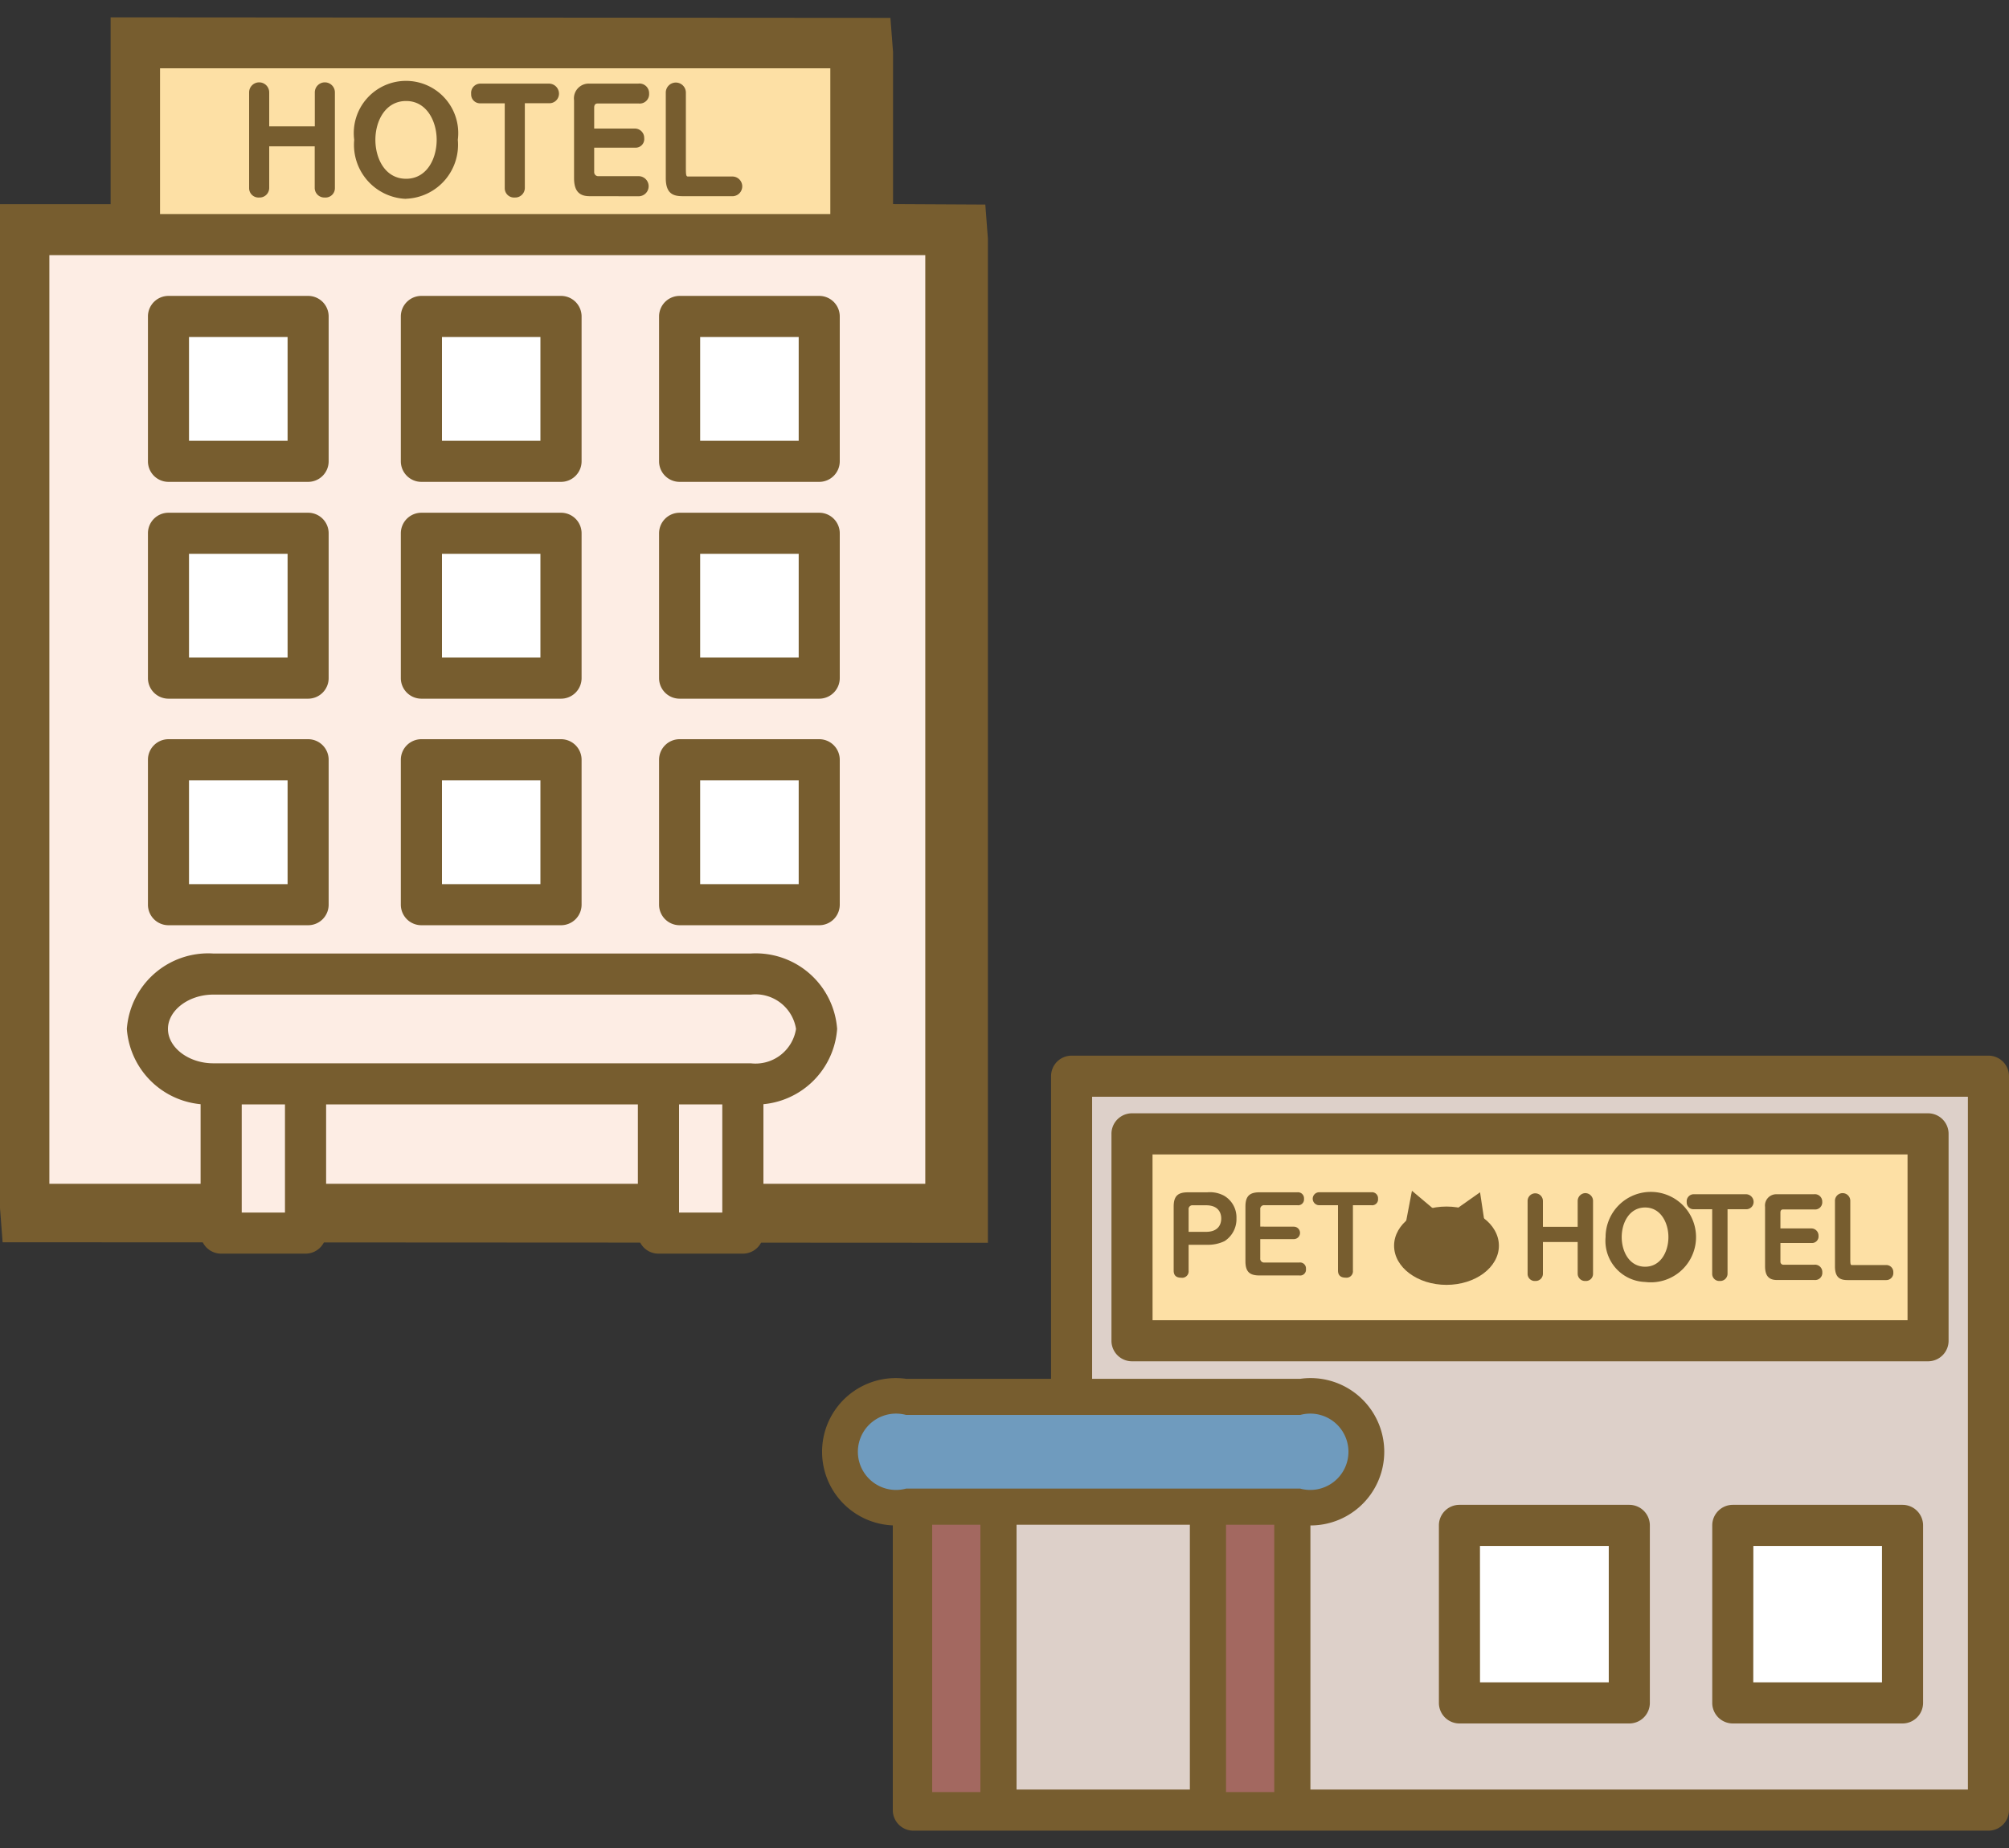 <svg xmlns="http://www.w3.org/2000/svg" width="100" height="92" viewBox="0 0 100 92"><rect x="0" y="0" width="100" height="92" fill="#333333" stroke="none"/><defs><style>.a{fill:#775d2f;}.b{fill:#fdede4;}.c{fill:#fde0a5;}.d{fill:#fff;}.e{fill:#ddd0c9;}.f{fill:#a36860;}.g{fill:#6f9bbe;}</style></defs><title>opt_img06_1</title><polygon class="a" points="47.471 11.891 47.341 11.891 47.341 11.866 42.748 11.866 42.748 2.593 42.617 2.593 42.617 2.567 7.209 2.567 7.209 11.866 1.703 11.866 1.703 60.141 1.834 60.141 1.834 60.168 11.407 60.168 15.603 60.168 33.176 60.168 37.374 60.168 47.471 60.168 47.471 22.48 47.471 20.491 47.471 11.891"/><path class="a" d="M49.174,61.87.13,61.844,0,60.141V10.164H5.506V.863L44.321.89l.131,1.7v7.571l4.593.024.129,1.7ZM3.409,58.464H45.767V13.594l-4.723-.024,0-9.3H8.913v9.3H3.407Z"/><polygon class="b" points="42.222 2.356 6.812 2.356 6.812 11.654 1.305 11.654 1.305 59.929 46.942 59.929 46.942 11.654 42.222 11.654 42.222 2.356"/><path class="a" d="M46.942,60.952H1.305A1.023,1.023,0,0,1,.283,59.929V11.654a1.022,1.022,0,0,1,1.022-1.022H5.79V2.356A1.023,1.023,0,0,1,6.812,1.333h35.41a1.023,1.023,0,0,1,1.022,1.023v8.276h3.7a1.022,1.022,0,0,1,1.022,1.022V59.929A1.023,1.023,0,0,1,46.942,60.952ZM2.327,58.906H45.92V12.677h-3.7A1.022,1.022,0,0,1,41.2,11.654V3.379H7.834v8.275a1.022,1.022,0,0,1-1.022,1.023H2.327Z"/><rect class="c" x="6.944" y="2.379" width="35.408" height="10.49"/><path class="a" d="M42.353,13.892H6.944a1.023,1.023,0,0,1-1.022-1.023V2.379A1.023,1.023,0,0,1,6.944,1.356H42.353a1.023,1.023,0,0,1,1.022,1.023v10.49A1.023,1.023,0,0,1,42.353,13.892ZM7.966,11.846H41.33V3.4H7.966Z"/><rect class="b" x="1.434" y="11.678" width="45.639" height="48.276"/><path class="a" d="M47.074,60.977H1.434A1.023,1.023,0,0,1,.412,59.955V11.679a1.023,1.023,0,0,1,1.022-1.023h45.64A1.023,1.023,0,0,1,48.1,11.679V59.955A1.022,1.022,0,0,1,47.074,60.977ZM2.457,58.932h43.6V12.7H2.457Z"/><rect class="b" x="11.01" y="51.332" width="4.197" height="10.056"/><path class="a" d="M15.207,62.411h-4.2a1.022,1.022,0,0,1-1.022-1.023V51.333A1.022,1.022,0,0,1,11.01,50.31h4.2a1.023,1.023,0,0,1,1.023,1.023V61.388A1.023,1.023,0,0,1,15.207,62.411Zm-3.175-2.046h2.153v-8.01H12.032Z"/><rect class="b" x="32.777" y="51.332" width="4.197" height="10.056"/><path class="a" d="M36.974,62.411h-4.2a1.023,1.023,0,0,1-1.023-1.023V51.333a1.023,1.023,0,0,1,1.023-1.023h4.2A1.022,1.022,0,0,1,38,51.333V61.388A1.022,1.022,0,0,1,36.974,62.411ZM33.8,60.365h2.153v-8.01H33.8Z"/><path class="b" d="M40.646,51.225a3.041,3.041,0,0,1-3.277,2.733H10.614a3.043,3.043,0,0,1-3.276-2.733,3.041,3.041,0,0,1,3.276-2.732H37.369a3.04,3.04,0,0,1,3.277,2.732"/><path class="a" d="M37.369,54.981H10.614a4.06,4.06,0,0,1-4.3-3.757,4.06,4.06,0,0,1,4.3-3.755H37.369a4.06,4.06,0,0,1,4.3,3.755A4.06,4.06,0,0,1,37.369,54.981ZM10.614,49.515c-1.222,0-2.254.782-2.254,1.709s1.032,1.711,2.254,1.711H37.369a2.042,2.042,0,0,0,2.254-1.711,2.041,2.041,0,0,0-2.254-1.709Z"/><rect class="d" x="8.386" y="37.827" width="6.951" height="7.212"/><path class="a" d="M15.337,46.061H8.386a1.022,1.022,0,0,1-1.022-1.023V37.827A1.023,1.023,0,0,1,8.386,36.8h6.951a1.023,1.023,0,0,1,1.022,1.023v7.211A1.022,1.022,0,0,1,15.337,46.061ZM9.408,44.016h4.907V38.85H9.408Z"/><rect class="d" x="8.386" y="26.548" width="6.951" height="7.212"/><path class="a" d="M15.337,34.783H8.386A1.023,1.023,0,0,1,7.364,33.76V26.549a1.022,1.022,0,0,1,1.022-1.023h6.951a1.022,1.022,0,0,1,1.022,1.023V33.76A1.023,1.023,0,0,1,15.337,34.783ZM9.408,32.737h4.907V27.571H9.408Z"/><rect class="d" x="8.386" y="15.753" width="6.951" height="7.213"/><path class="a" d="M15.337,23.989H8.386a1.023,1.023,0,0,1-1.022-1.023V15.753a1.022,1.022,0,0,1,1.022-1.022h6.951a1.022,1.022,0,0,1,1.022,1.022v7.213A1.023,1.023,0,0,1,15.337,23.989ZM9.408,21.943h4.907V16.776H9.408Z"/><rect class="d" x="33.828" y="37.827" width="6.951" height="7.212"/><path class="a" d="M40.778,46.061h-6.95a1.023,1.023,0,0,1-1.022-1.023V37.827A1.023,1.023,0,0,1,33.828,36.8h6.95A1.024,1.024,0,0,1,41.8,37.827v7.211A1.023,1.023,0,0,1,40.778,46.061Zm-5.927-2.045h4.905V38.85H34.851Z"/><rect class="d" x="33.828" y="26.548" width="6.951" height="7.212"/><path class="a" d="M40.778,34.783h-6.95a1.023,1.023,0,0,1-1.022-1.023V26.549a1.023,1.023,0,0,1,1.022-1.023h6.95A1.023,1.023,0,0,1,41.8,26.549V33.76A1.024,1.024,0,0,1,40.778,34.783Zm-5.927-2.046h4.905V27.571H34.851Z"/><rect class="d" x="33.828" y="15.753" width="6.951" height="7.213"/><path class="a" d="M40.778,23.989h-6.95a1.023,1.023,0,0,1-1.022-1.023V15.753a1.023,1.023,0,0,1,1.022-1.022h6.95A1.023,1.023,0,0,1,41.8,15.753v7.213A1.024,1.024,0,0,1,40.778,23.989Zm-5.927-2.046h4.905V16.776H34.851Z"/><rect class="d" x="20.975" y="37.827" width="6.952" height="7.212"/><path class="a" d="M27.926,46.061H20.975a1.023,1.023,0,0,1-1.023-1.023V37.827A1.024,1.024,0,0,1,20.975,36.8h6.951a1.024,1.024,0,0,1,1.023,1.023v7.211A1.023,1.023,0,0,1,27.926,46.061ZM22,44.016H26.9V38.85H22Z"/><rect class="d" x="20.975" y="26.548" width="6.952" height="7.212"/><path class="a" d="M27.926,34.783H20.975a1.024,1.024,0,0,1-1.023-1.023V26.549a1.023,1.023,0,0,1,1.023-1.023h6.951a1.023,1.023,0,0,1,1.023,1.023V33.76A1.024,1.024,0,0,1,27.926,34.783ZM22,32.737H26.9V27.571H22Z"/><rect class="d" x="20.975" y="15.753" width="6.952" height="7.213"/><path class="a" d="M27.926,23.989H20.975a1.024,1.024,0,0,1-1.023-1.023V15.753a1.023,1.023,0,0,1,1.023-1.022h6.951a1.023,1.023,0,0,1,1.023,1.022v7.213A1.024,1.024,0,0,1,27.926,23.989ZM22,21.943H26.9V16.776H22Z"/><path class="a" d="M13.4,7.285v2.07a.477.477,0,0,1-.5.478.466.466,0,0,1-.5-.463V4.6a.5.5,0,1,1,1,0V6.291H15.67V4.6a.5.5,0,1,1,1,0V9.37a.465.465,0,0,1-.5.463.48.48,0,0,1-.505-.478V7.285Z"/><path class="a" d="M20.215,8.9c-1.041,0-1.53-1-1.53-1.941s.5-1.931,1.53-1.931,1.521,1.016,1.521,1.931c0,.959-.5,1.941-1.521,1.941m0,.994A2.687,2.687,0,0,0,22.788,6.96a2.6,2.6,0,1,0-5.157,0A2.692,2.692,0,0,0,20.215,9.9"/><path class="a" d="M23.915,5.143a.442.442,0,0,1-.463-.468.462.462,0,0,1,.449-.512h3.423a.5.5,0,0,1,.5.5.476.476,0,0,1-.5.476h-1.2V9.355a.479.479,0,0,1-.5.478.463.463,0,0,1-.5-.463V5.143Z"/><path class="a" d="M29.345,9.767c-.556,0-.771-.31-.771-.9V4.992a.735.735,0,0,1,.757-.83h2.438a.481.481,0,0,1,.541.491.468.468,0,0,1-.514.5H29.741c-.128,0-.165.1-.165.208V6.4h2.012a.465.465,0,0,1,.478.477.428.428,0,0,1-.444.475H29.576V8.577a.2.2,0,0,0,.21.194h1.991a.5.5,0,1,1,.019,1Z"/><path class="a" d="M33.14,4.61a.5.5,0,1,1,1,0V8.259c0,.412,0,.528.1.528h2.215a.491.491,0,0,1,.044.98H33.977c-.465,0-.837-.124-.837-.9Z"/><polygon class="e" points="53.339 53.579 53.339 71.698 45.463 71.698 45.463 90.115 98.977 90.115 98.977 53.579 53.339 53.579"/><path class="a" d="M98.977,91.137H45.462a1.023,1.023,0,0,1-1.022-1.023V71.7a1.023,1.023,0,0,1,1.022-1.023h6.855v-17.1a1.023,1.023,0,0,1,1.022-1.023H98.977A1.024,1.024,0,0,1,100,53.579V90.114A1.024,1.024,0,0,1,98.977,91.137ZM46.484,89.091h51.47V54.6H54.361V71.7a1.023,1.023,0,0,1-1.022,1.023H46.484Z"/><rect class="d" x="72.645" y="75.938" width="8.453" height="8.834"/><path class="a" d="M81.1,85.8H72.645a1.023,1.023,0,0,1-1.022-1.023V75.939a1.022,1.022,0,0,1,1.022-1.023H81.1a1.024,1.024,0,0,1,1.023,1.023v8.833A1.024,1.024,0,0,1,81.1,85.8Zm-7.431-2.046h6.409V76.962H73.667Z"/><rect class="d" x="86.252" y="75.938" width="8.453" height="8.834"/><path class="a" d="M94.7,85.8H86.252a1.024,1.024,0,0,1-1.023-1.023V75.939a1.024,1.024,0,0,1,1.023-1.023H94.7a1.024,1.024,0,0,1,1.023,1.023v8.833A1.024,1.024,0,0,1,94.7,85.8Zm-7.429-2.046h6.406V76.962H87.275Z"/><rect class="c" x="56.346" y="56.45" width="39.625" height="10.297"/><path class="a" d="M95.97,67.77H56.346a1.022,1.022,0,0,1-1.022-1.023v-10.3a1.022,1.022,0,0,1,1.022-1.023H95.97a1.023,1.023,0,0,1,1.023,1.023v10.3A1.023,1.023,0,0,1,95.97,67.77Zm-38.6-2.046h37.58V57.473H57.368Z"/><path class="a" d="M76.8,61.832v1.577a.361.361,0,0,1-.378.362.354.354,0,0,1-.384-.351V59.789a.381.381,0,1,1,.762,0v1.285h1.731V59.789a.391.391,0,0,1,.38-.391.387.387,0,0,1,.384.391V63.42a.353.353,0,0,1-.379.351.363.363,0,0,1-.385-.362V61.832Z"/><path class="a" d="M81.888,63.062c-.792,0-1.166-.764-1.166-1.476s.381-1.473,1.166-1.473,1.159.774,1.159,1.473c0,.729-.386,1.476-1.159,1.476m0,.759a2.251,2.251,0,1,0-1.968-2.235,2.047,2.047,0,0,0,1.968,2.235"/><path class="a" d="M84.31,60.2a.336.336,0,0,1-.352-.358.352.352,0,0,1,.342-.389h2.608a.384.384,0,0,1,.38.384.364.364,0,0,1-.38.363H85.99v3.208a.363.363,0,0,1-.384.363.352.352,0,0,1-.38-.353V60.2Z"/><path class="a" d="M88.447,63.723c-.424,0-.589-.236-.589-.682V60.086a.561.561,0,0,1,.578-.632h1.856a.365.365,0,0,1,.412.373.356.356,0,0,1-.389.384H88.749c-.1,0-.127.077-.127.158v.787h1.532a.354.354,0,0,1,.364.364.325.325,0,0,1-.337.361H88.622v.935a.148.148,0,0,0,.16.147H90.3a.362.362,0,0,1,.407.375.356.356,0,0,1-.389.385Z"/><path class="a" d="M91.337,59.8a.382.382,0,1,1,.763,0v2.779c0,.313,0,.4.076.4h1.688a.349.349,0,0,1,.378.363.352.352,0,0,1-.346.385H91.973c-.352,0-.636-.095-.636-.683Z"/><path class="a" d="M59.164,63.256a.322.322,0,0,1-.37.353c-.261,0-.373-.128-.373-.353V60.065c0-.528.215-.707.707-.707h.958a1.491,1.491,0,0,1,.844.169,1.246,1.246,0,0,1,.616,1.121,1.3,1.3,0,0,1-.59,1.138,1.9,1.9,0,0,1-.87.184h-.922Zm0-1.931h.87c.569,0,.754-.329.754-.666,0-.281-.144-.656-.754-.656h-.661a.189.189,0,0,0-.209.211Z"/><path class="a" d="M64.4,61.068a.31.31,0,1,1,0,.62H62.731v.953a.188.188,0,0,0,.21.211h1.737a.294.294,0,0,1,.327.322.289.289,0,0,1-.327.323H62.7c-.486,0-.707-.169-.707-.707V60.065c0-.528.215-.708.707-.708H64.58a.3.3,0,0,1,.328.324A.291.291,0,0,1,64.58,60H62.941a.187.187,0,0,0-.21.211v.854Z"/><path class="a" d="M65.683,60a.323.323,0,1,1,0-.645H68.26a.3.3,0,0,1,.333.323A.293.293,0,0,1,68.26,60h-.917v3.253a.321.321,0,0,1-.364.353c-.235,0-.379-.108-.379-.353V60Z"/><rect class="f" x="45.498" y="72.383" width="4.199" height="17.732"/><path class="a" d="M49.7,91.015H45.5a.9.9,0,0,1-.9-.9V72.383a.9.9,0,0,1,.9-.9h4.2a.9.9,0,0,1,.9.9V90.115A.9.9,0,0,1,49.7,91.015Zm-3.3-1.8h2.4V73.282H46.4Z"/><rect class="f" x="60.13" y="72.383" width="4.197" height="17.732"/><path class="a" d="M64.327,91.015h-4.2a.9.9,0,0,1-.9-.9V72.383a.9.9,0,0,1,.9-.9h4.2a.9.9,0,0,1,.9.9V90.115A.9.9,0,0,1,64.327,91.015Zm-3.3-1.8h2.4V73.282h-2.4Z"/><path class="g" d="M68,72.274a3.04,3.04,0,0,1-3.277,2.733H45.1a2.778,2.778,0,1,1,0-5.465H64.722A3.04,3.04,0,0,1,68,72.274"/><path class="a" d="M64.722,75.906H45.1a3.668,3.668,0,1,1,0-7.264H64.722a3.668,3.668,0,1,1,0,7.264ZM45.1,70.441a1.9,1.9,0,1,0,0,3.667H64.722a1.9,1.9,0,1,0,0-3.667Z"/><path class="a" d="M74.609,62.016c0,1.076-1.168,1.949-2.609,1.949s-2.608-.873-2.608-1.949,1.167-1.95,2.608-1.95,2.609.873,2.609,1.95"/><polyline class="a" points="69.979 60.862 70.281 59.281 71.711 60.485"/><polyline class="a" points="72.39 60.259 73.671 59.356 73.898 60.862"/></svg>